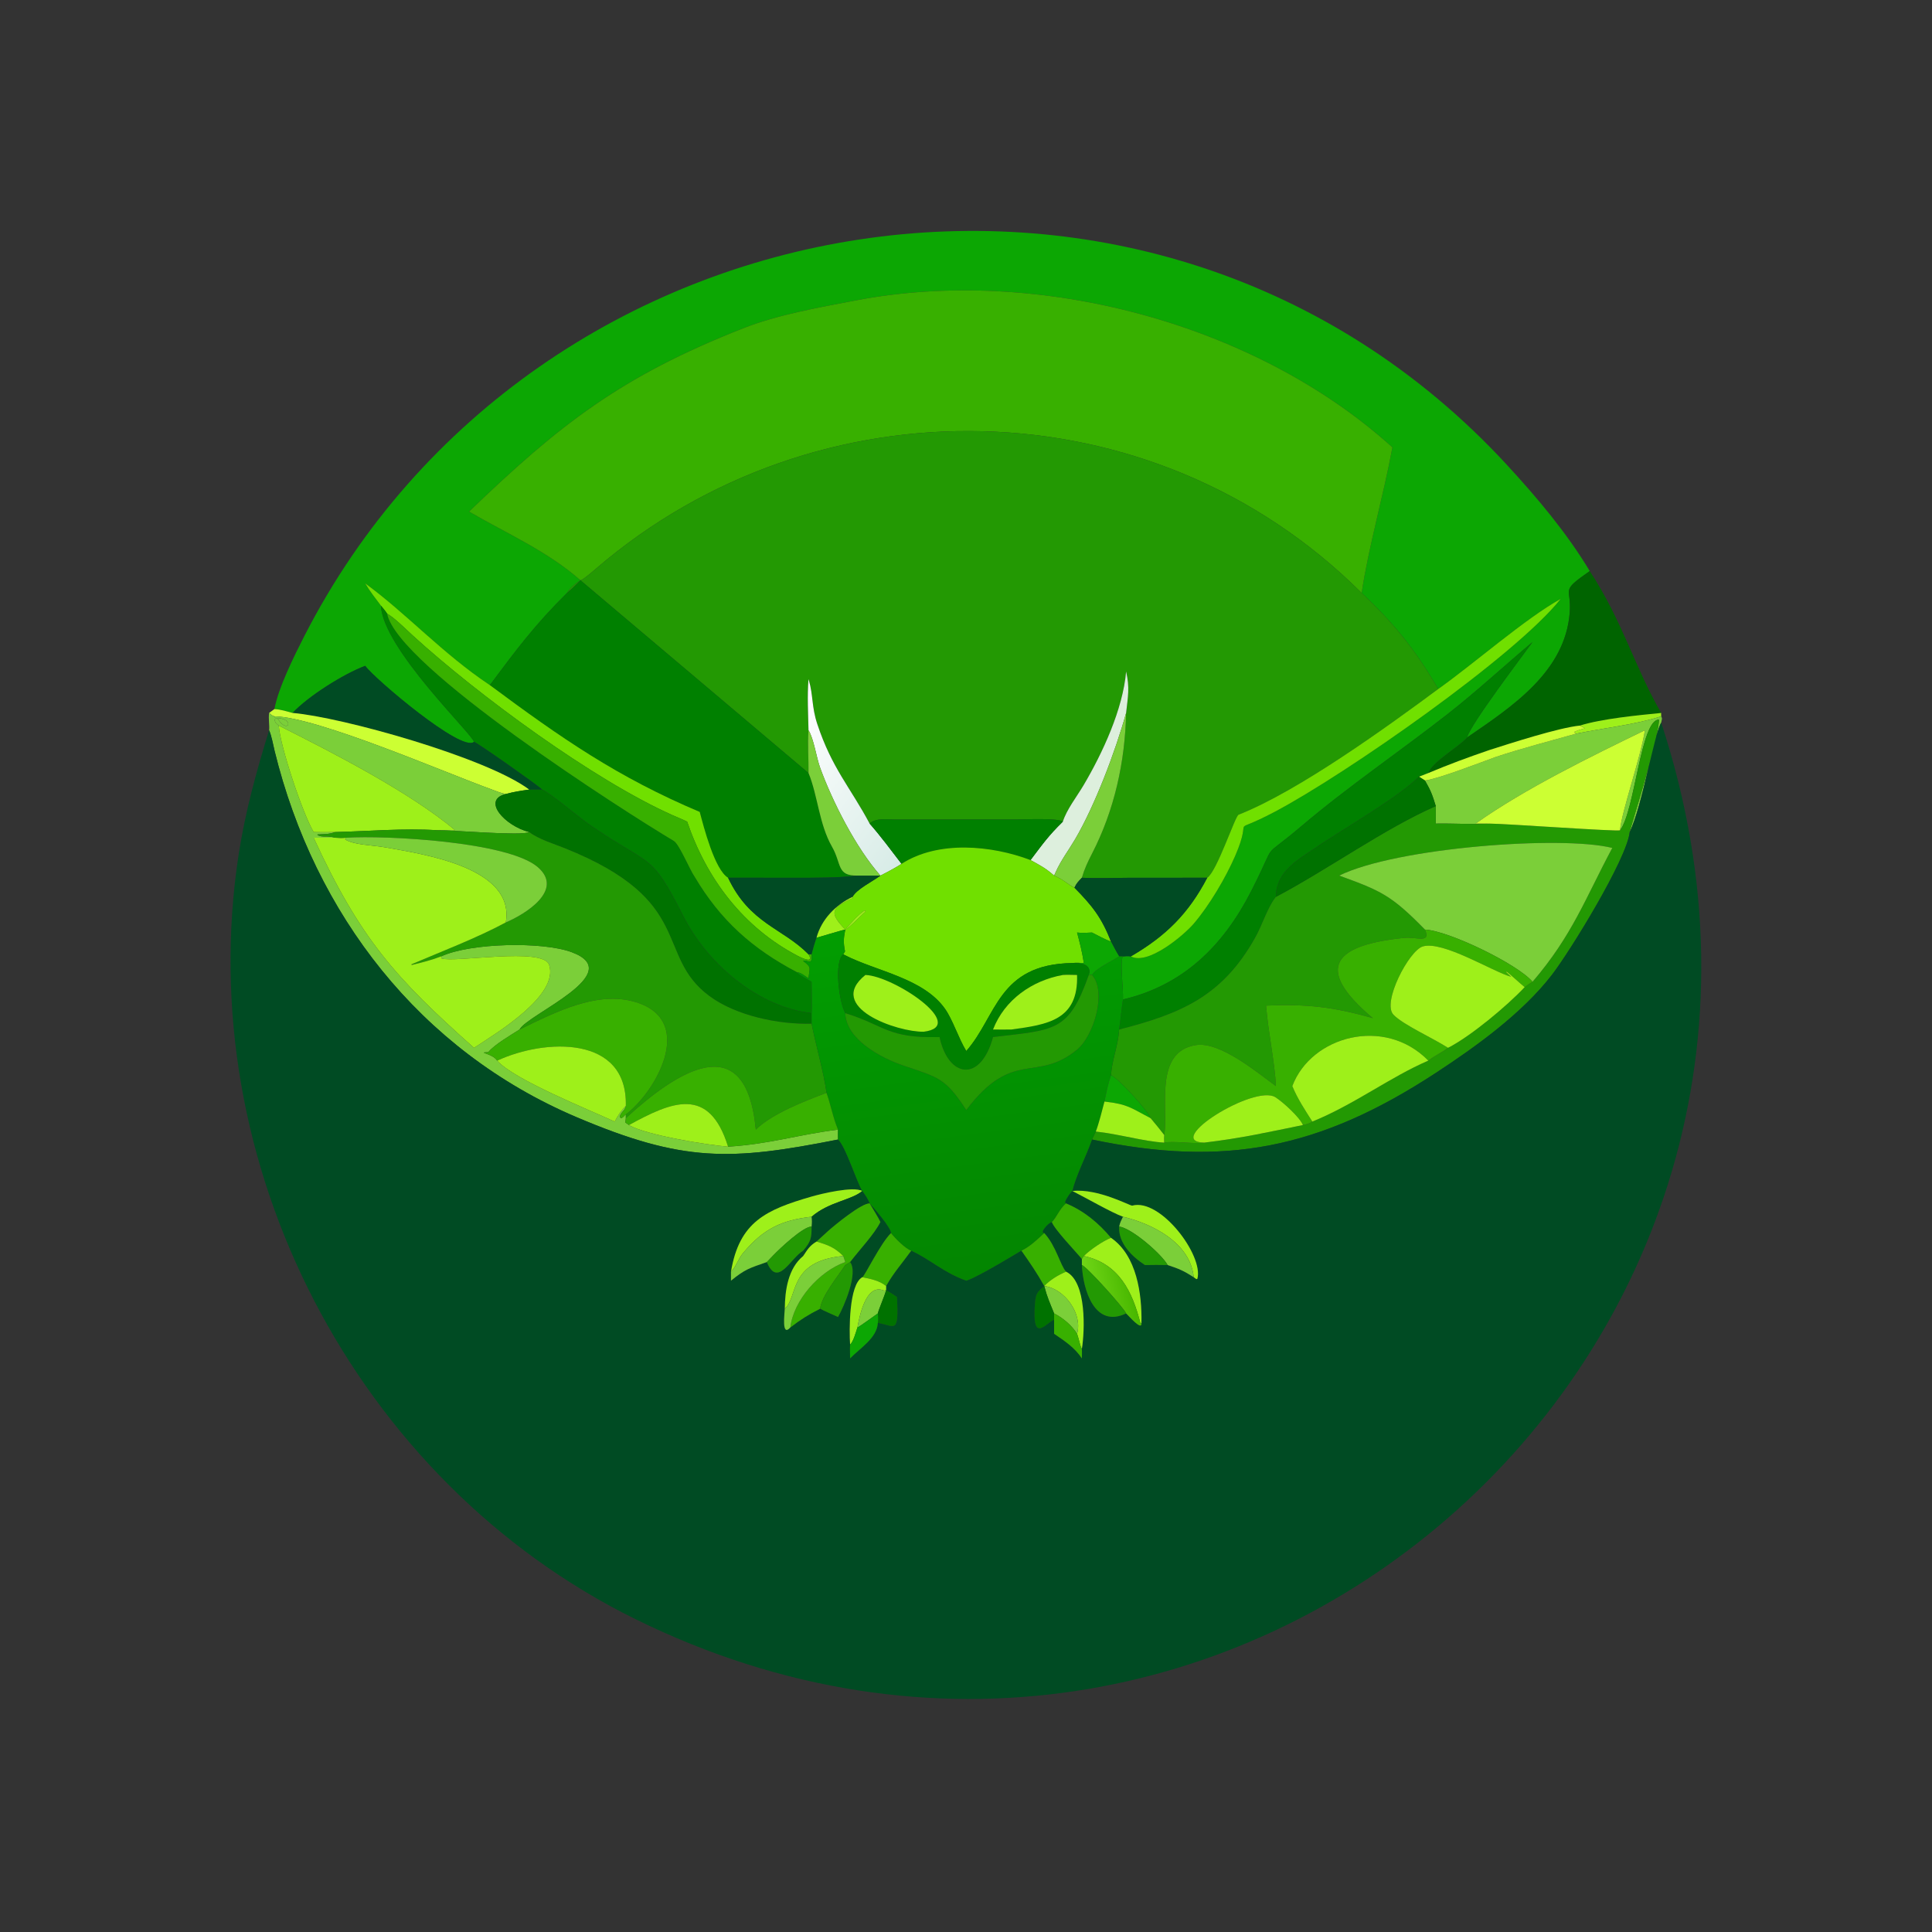 <?xml version="1.0" encoding="utf-8" ?><svg xmlns="http://www.w3.org/2000/svg" xmlns:xlink="http://www.w3.org/1999/xlink" width="1024" height="1024" viewBox="0 0 1024 1024"><rect x="0" y="0" width="1024" height="1024" fill="#333333" stroke="none"/><path fill="#0CA703" transform="scale(2 2)" d="M421.3 151.34C413.238 156.958 416.519 155.511 415.996 162.334C414.795 177.986 400.774 187.247 388.801 195.435C389.477 192.248 403.583 173.678 406.14 170.134C398.786 176.329 391.335 183.202 383.804 189.105C371.024 199.122 357.409 208.316 344.975 218.864C333.276 228.788 339.093 221.485 331.514 236.277C324.102 250.742 313.488 261.141 297.598 264.871C297.742 262.052 296.72 254.715 297.598 253.451C298.466 253.387 298.805 253.34 299.689 253.451C304.224 255.922 313.767 247.806 316.349 244.791C320.46 239.989 324.792 232.68 327.328 226.844C332.492 214.961 324.849 222.002 337.86 215.121C356.671 205.173 401.78 173.701 413.617 158.693C404.236 163.881 390.478 175.982 381.131 182.596C375.051 172.202 369.639 165.463 360.853 157.151C362.654 145.041 366.684 131.165 369.003 118.56C332.602 85.583 274.935 70.412 226.837 79.6C217.121 81.473 206.221 83.352 196.956 86.996C164.501 99.76 148.297 112.511 124.307 135.574C134.295 141.399 145.066 146.054 153.841 153.791C152.262 154.821 151.228 155.526 150.259 157.151C141.755 165.54 136.757 172.265 129.818 181.558C117.288 173.217 107.764 162.612 96.776 154.591C97.931 156.586 99.555 158.647 100.956 160.51C101.448 171.83 125.175 194.518 125.616 196.597C122.407 199.546 99.222 179.839 96.776 176.455C91.02 178.619 81.686 184.505 77.534 188.937C75.919 188.498 74.395 188.009 72.725 187.906C73.766 182.248 77.962 173.845 80.648 168.572C141.433 49.822 306.123 22.16 399.29 123.133C407.318 131.834 415.238 141.243 421.3 151.34Z"/><path fill="#38B000" transform="scale(2 2)" d="M153.841 153.791C145.066 146.054 134.295 141.399 124.307 135.574C148.297 112.511 164.501 99.76 196.956 86.996C206.221 83.352 217.121 81.473 226.837 79.6C274.935 70.412 332.602 85.583 369.003 118.56C366.684 131.165 362.654 145.041 360.853 157.151C305.219 101.645 216.345 100.508 158 150.654C157.205 151.337 154.603 153.614 153.841 153.791Z"/><path fill="#239903" transform="scale(2 2)" d="M150.259 157.151C151.228 155.526 152.262 154.821 153.841 153.791C154.603 153.614 157.205 151.337 158 150.654C216.345 100.508 305.219 101.645 360.853 157.151C369.639 165.463 375.051 172.202 381.131 182.596C368.394 192.018 344.343 209.552 328.231 215.902C327.299 216.269 322.547 230.856 319.932 232.614L299.094 232.628C295.289 232.641 290.446 232.802 286.707 232.614C287.405 230.232 288.262 228.421 289.396 226.225C295.341 214.7 298.163 201.86 298.431 188.937C298.913 184.57 299.438 182.264 298.431 177.945C297.591 187.931 292.204 199.545 287.145 208.106C285.373 211.105 282.666 214.537 281.662 217.749C280.282 216.716 271.706 217.163 269.543 217.169L237.273 217.186C235.052 217.194 232.02 216.693 230.465 218.261C225.241 208.482 220.491 203.648 216.577 191.84C215.091 187.356 215.505 184.21 214.371 180.336L214.264 179.983C213.904 184.538 214.171 188.981 214.264 193.522C213.974 197.18 214.32 201.135 214.264 204.862L153.841 153.791C152.589 155.049 151.606 156.004 150.259 157.151Z"/><path fill="#006400" transform="scale(2 2)" d="M388.801 195.435C400.774 187.247 414.795 177.986 415.996 162.334C416.519 155.511 413.238 156.958 421.3 151.34C430.016 164.626 433.266 176.983 440.233 188.937C434.085 189.554 424.487 190.457 418.664 192.292C413.145 192.827 400.312 196.973 394.711 198.763C388.961 200.734 384.12 202.517 378.527 204.862C379.503 201.894 386.299 198.179 388.801 195.435Z"/><path fill="green" transform="scale(2 2)" d="M129.818 181.558C136.757 172.265 141.755 165.54 150.259 157.151C151.606 156.004 152.589 155.049 153.841 153.791L214.264 204.862C216.693 210.726 217.074 218.45 220.478 224.375C223.092 228.927 221.671 232.155 227.228 232.041C222.265 232.666 215.643 232.627 210.59 232.622L192.948 232.614C189.385 230.467 186.484 219.105 185.441 215.166C163.731 206.004 148.807 195.667 129.818 181.558Z"/><path fill="#70E000" transform="scale(2 2)" d="M100.956 160.51C99.555 158.647 97.931 156.586 96.776 154.591C107.764 162.612 117.288 173.217 129.818 181.558C148.807 195.667 163.731 206.004 185.441 215.166C186.484 219.105 189.385 230.467 192.948 232.614C198.697 244.808 207.41 245.94 214.264 252.904C215.861 255.438 212.667 253.976 211.41 253.319C196.993 245.787 187.27 232.913 182.103 217.749C180.885 217.143 179.52 216.609 178.264 216.049C157.249 206.692 126.553 184.081 109.457 168.478C107.706 166.88 104.52 163.682 102.589 162.624C102.219 161.994 101.438 161.104 100.956 160.51Z"/><path fill="#70E000" transform="scale(2 2)" d="M381.131 182.596C390.478 175.982 404.236 163.881 413.617 158.693C401.78 173.701 356.671 205.173 337.86 215.121C324.849 222.002 332.492 214.961 327.328 226.844C324.792 232.68 320.46 239.989 316.349 244.791C313.767 247.806 304.224 255.922 299.689 253.451C308.968 248.061 314.955 242.123 319.932 232.614C322.547 230.856 327.299 216.269 328.231 215.902C344.343 209.552 368.394 192.018 381.131 182.596Z"/><path fill="green" transform="scale(2 2)" d="M100.956 160.51C101.438 161.104 102.219 161.994 102.589 162.624C105.257 176.601 165.609 215.144 178.594 222.881C180.014 223.727 182.898 230.722 184.073 232.317C190.931 243.934 199.437 251.466 211.238 257.662C211.685 258.343 214.16 259.564 215.083 260.185C215.087 261.436 215.225 267.689 215.083 268.486C200.819 266.859 187.469 255.322 181.146 242.874C172.292 225.442 172.992 230.113 156.258 218.549C153.101 216.368 146.422 210.573 143.695 209.249C142.34 207.963 126.359 196.727 125.616 196.597C125.175 194.518 101.448 171.83 100.956 160.51Z"/><path fill="#38B000" transform="scale(2 2)" d="M102.589 162.624C104.52 163.682 107.706 166.88 109.457 168.478C126.553 184.081 157.249 206.692 178.264 216.049C179.52 216.609 180.885 217.143 182.103 217.749C187.27 232.913 196.993 245.787 211.41 253.319C212.667 253.976 215.861 255.438 214.264 252.904L215.083 252.904C215.305 256.319 214 254.11 212.839 254.664C215.144 256.437 214.574 256.277 214.264 259.266C213.283 258.631 212.239 257.709 211.238 257.662C199.437 251.466 190.931 243.934 184.073 232.317C182.898 230.722 180.014 223.727 178.594 222.881C165.609 215.144 105.257 176.601 102.589 162.624Z"/><path fill="green" transform="scale(2 2)" d="M406.14 170.134C403.583 173.678 389.477 192.248 388.801 195.435C386.299 198.179 379.503 201.894 378.527 204.862L376.033 205.833C370.064 211.655 356.156 219.521 348.962 224.437C344.016 227.817 338.225 230.772 338.127 237.675L337.928 237.931C335.855 240.644 334.519 245.101 332.68 248.395C323.822 264.261 312.664 268.683 296.585 272.829C296.976 270.194 297.158 267.559 297.598 264.871C313.488 261.141 324.102 250.742 331.514 236.277C339.093 221.485 333.276 228.788 344.975 218.864C357.409 208.316 371.024 199.122 383.804 189.105C391.335 183.202 398.786 176.329 406.14 170.134Z"/><path fill="#004B23" transform="scale(2 2)" d="M77.534 188.937C81.686 184.505 91.02 178.619 96.776 176.455C99.222 179.839 122.407 199.546 125.616 196.597C126.359 196.727 142.34 207.963 143.695 209.249C142.526 209.269 141.417 209.265 140.251 209.249C128.939 200.754 90.487 190.009 77.534 188.937Z"/><path fill="#DDEFDD" transform="scale(2 2)" d="M298.431 188.937C295.589 199.176 290.094 213.611 284.904 222.426C283.225 225.276 281.127 228.051 279.786 231.079L279.348 232.041C277.018 229.999 275.747 229.406 273.104 227.929C276.373 223.606 277.804 221.53 281.662 217.749C282.666 214.537 285.373 211.105 287.145 208.106C292.204 199.545 297.591 187.931 298.431 177.945C299.438 182.264 298.913 184.57 298.431 188.937Z"/><defs><linearGradient id="gradient_0" gradientUnits="userSpaceOnUse" x1="243.172" y1="222.171" x2="206.42" y2="193.277"><stop offset="0" stop-color="#D8ECE7"/><stop offset="1" stop-color="white"/></linearGradient></defs><path fill="url(#gradient_0)" transform="scale(2 2)" d="M214.264 193.522C214.171 188.981 213.904 184.538 214.264 179.983L214.371 180.336C215.505 184.21 215.091 187.356 216.577 191.84C220.491 203.648 225.241 208.482 230.465 218.261C233.395 221.599 236.2 225.388 238.915 228.93C237.402 229.922 234.984 231.208 233.319 232.041C226.853 224.746 220.581 212.397 217.321 203.39C216.369 200.758 215.636 195.674 214.264 193.522Z"/><path fill="#CF3" transform="scale(2 2)" d="M71.32 188.937L72.725 187.906C74.395 188.009 75.919 188.498 77.534 188.937C90.487 190.009 128.939 200.754 140.251 209.249C137.855 209.583 136.362 209.798 134.047 210.417C132.56 210.142 131.648 209.701 130.265 209.202C118.051 204.793 84.161 190.052 72.725 189.838C72.027 189.622 71.88 189.412 71.32 188.937Z"/><path fill="#7BCF39" transform="scale(2 2)" d="M71.32 193.522C71.471 192.272 71.099 190.623 71.32 188.937C71.88 189.412 72.027 189.622 72.725 189.838L72.964 190.278C78.457 190.192 76.356 195.02 73.494 190.298L72.903 190.498C72.618 191.327 73.283 191.788 73.874 192.292C74.212 197.652 80.238 215.708 83.125 220.502C85.068 220.538 86.868 220.556 88.809 220.502C87.113 221.136 85.907 221.032 84.139 221.133L84.148 221.313C85.553 222.048 86.692 221.362 88.809 222.006L83.125 222.006C95.407 248.697 104.792 259.184 125.616 277.686C131.752 273.676 148.183 263.774 145.525 255.697C143.944 250.892 120.428 255.206 116.999 253.994L116.881 253.835L117.002 253.641L116.908 253.451C124.628 249.873 143.739 249.46 151.494 252.334C166.535 257.908 139.688 268.835 137.69 272.829C135.329 274.331 131.047 276.814 129.395 278.83C126.214 278.963 130.423 279.068 131.761 281.081C136.307 286.173 156.197 294.122 162.894 297.237C163.702 295.72 164.597 294.289 165.852 293.092C165.601 294.414 164.323 294.839 164.249 296.053L164.606 296.355C165.366 296.025 165.286 295.748 165.852 295.339L165.852 296.323L165.703 297.478L166.68 298.146C171.166 300.832 187.731 303.479 192.948 303.877C204.124 303.177 211.196 300.735 222.089 299.357C222.07 300.259 222.067 301.085 222.089 301.987C193.62 307.628 181.096 308.095 152.735 296.036C111.316 278.424 83.391 242.303 72.785 199.041C72.365 197.327 72.003 195.115 71.32 193.522Z"/><path fill="#7BCF39" transform="scale(2 2)" d="M279.348 232.041L279.786 231.079C281.127 228.051 283.225 225.276 284.904 222.426C290.094 213.611 295.589 199.176 298.431 188.937C298.163 201.86 295.341 214.7 289.396 226.225C288.262 228.421 287.405 230.232 286.707 232.614C285.77 233.623 285.33 233.985 284.737 235.245C283.011 234.403 281.972 233.16 279.348 232.041Z"/><path fill="#9EF01A" transform="scale(2 2)" d="M418.664 192.292C424.487 190.457 434.085 189.554 440.233 188.937C440.229 189.191 440.209 189.599 440.233 189.838C433.224 192.072 424.996 192.93 417.71 194.424L417.286 194.19L417.33 193.856C418.078 193.595 418.856 193.307 419.62 193.105L420.015 193.003C419.542 192.769 419.126 192.547 418.664 192.292Z"/><path fill="#7BCF39" transform="scale(2 2)" d="M72.725 189.838C84.161 190.052 118.051 204.793 130.265 209.202C131.648 209.701 132.56 210.142 134.047 210.417C127.565 212.007 133.821 218.898 140.251 220.502C138.45 221.606 120.073 219.972 115.909 220.023C117.226 219.913 119.237 220.001 120.621 220.023C108.597 209.957 88.251 199.487 73.874 192.292C73.283 191.788 72.618 191.327 72.903 190.498L73.494 190.298C76.356 195.02 78.457 190.192 72.964 190.278L72.725 189.838Z"/><path fill="#7BCF39" transform="scale(2 2)" d="M440.233 189.838C440.586 190.5 440.395 190.575 440.233 191.515C438.235 194.972 435.314 213.318 431.895 220.502C431.827 220.044 439.595 196.023 439.634 190.721C434.814 190.576 433.261 215.014 429.323 220.023C429.727 215.102 434.757 200.932 435.924 193.522C421.654 200.448 403.98 209.072 391.074 218.261C392.31 218.231 393.478 218.243 394.711 218.261C390.862 218.521 384.719 218.168 380.498 218.261L380.498 213.624C379.638 210.744 379.135 209.432 377.631 206.844C381.084 206.435 392.543 201.999 396.316 200.628C402.861 198.431 410.969 196.316 417.71 194.424C424.996 192.93 433.224 192.072 440.233 189.838Z"/><path fill="#239903" transform="scale(2 2)" d="M380.498 213.624L380.498 218.261C384.719 218.168 390.862 218.521 394.711 218.261C398.877 218.26 428.968 220.459 429.323 220.023C433.261 215.014 434.814 190.576 439.634 190.721C439.595 196.023 431.827 220.044 431.895 220.502C431.118 227.685 416.122 252.085 411.202 258.437C403.358 268.563 391.197 277.337 380.524 284.323C349.688 304.51 324.519 309.393 289.39 301.987L290.4 299.875C296.53 300.53 303.086 302.497 308.53 302.811C311.095 302.287 316.205 303.22 319.111 302.811C328.974 301.641 335.739 300.097 345.293 298.146C346.443 297.868 346.807 297.85 347.783 297.237C358.954 292.694 368.375 285.445 378.527 281.081C380.372 279.648 382.084 278.974 383.744 277.686C389.672 274.701 399.506 266.479 404.061 261.599C404.864 260.988 405.272 260.689 406.14 260.185C416.751 247.804 420.129 238.06 427.277 224.709C413.779 221.335 370.015 224.608 354.893 232.041C366.018 236.086 368.692 237.229 377.631 246.351C379.3 250.145 375.375 248.22 372.198 248.541C354.07 250.37 347.599 256.192 363.823 269.825C353.523 266.86 346.188 266.018 335.528 266.501C336.05 273.427 337.891 281.84 338.127 287.831C333.262 284.286 323.376 275.986 316.991 276.946C305.626 278.656 309.722 294.033 308.53 300.775C307.399 299.297 306.117 297.756 304.922 296.323C304.206 294.307 296.544 285.897 294.423 284.904C294.687 280.797 296.291 277.288 296.585 272.829C312.664 268.683 323.822 264.261 332.68 248.395C334.519 245.101 335.855 240.644 337.928 237.931L338.127 237.675C351.665 230.552 367.029 219.497 380.498 213.624Z"/><path fill="#004B23" transform="scale(2 2)" d="M431.895 220.502C435.314 213.318 438.235 194.972 440.233 191.515C495.436 359.304 325.162 506.385 168.396 429.086C94.188 392.496 50.633 308.213 63.262 226.344C64.984 215.18 67.986 204.255 71.32 193.522C72.003 195.115 72.365 197.327 72.785 199.041C83.391 242.303 111.316 278.424 152.735 296.036C181.096 308.095 193.62 307.628 222.089 301.987C224.103 303.788 226.878 312.91 228.524 315.625L228.524 315.625C226.119 314.304 217.66 316.352 215.047 317.109C203.053 320.585 195.918 323.764 193.718 337.008C193.702 337.787 193.717 338.613 193.718 339.396C197.509 336.302 198.631 336.074 203.218 334.461C206.084 341.408 209.49 333.414 212.851 331.442L212.851 332.857C208.853 336.128 208.025 341.944 207.975 346.818C207.939 348.111 207.052 354.467 209.449 351.79C212.429 349.517 214.066 348.514 217.357 346.818C217.914 347.2 221.268 348.643 222.089 349.021C223.615 346.344 227.538 337.378 225.285 334.461C227.616 331.407 231.79 326.973 233.319 323.841C232.849 322.797 231.111 319.999 230.465 318.915L230.465 318.915C231.592 320.145 236.11 325.276 236.122 326.774C233.295 329.557 229.178 338.171 228.524 338.474C224.927 340.44 225.037 352.635 225.285 356.343C225.212 357.154 225.28 359.093 225.285 359.989C227.904 357.284 232.448 354.569 232.636 350.578C237.252 351.423 238.198 353.702 237.723 343.739C236.776 343.029 235.849 342.502 234.837 341.895L234.837 341.895L234.837 340.81C236.814 337.261 239.131 334.723 241.487 331.442C246.645 333.816 250.013 337.241 256.071 339.396C259.232 338.468 270.561 331.421 270.69 331.442C272.987 334.722 274.773 337.296 276.737 340.81L276.737 340.81C274.948 342.318 274.493 342.766 274.289 345.289C273.377 356.577 277.275 350.399 279.348 349.774L279.348 353.467C282.125 355.363 284.825 357.133 286.707 359.989C286.716 359.297 286.77 358.141 286.707 357.485C287.478 352.746 288.031 339.689 282.528 337.008C281.04 335.479 279.889 330.16 276.737 326.774L276.426 326.694L276.335 326.249C276.79 325.351 277.818 324.192 278.745 323.841C279.389 325.753 285.02 331.599 286.707 333.655L286.707 335.253C286.978 341.746 290.086 352.129 298.431 348.066C299.066 348.645 302.741 352.959 302.499 350.578C302.648 342.993 301.272 332.708 294.423 328.034C291.131 324.093 287.271 320.894 282.528 318.915L282.232 318.639C282.415 317.845 283.548 316.142 284.187 315.625C287.614 317.34 294.579 321.356 297.598 322.449C297.093 323.501 296.841 323.925 296.585 325.043C296.33 329.469 299.992 333.011 303.424 335.253C305.469 335.196 307.39 335.219 309.437 335.253C312.492 336.258 313.648 336.755 316.346 338.474L317.052 338.99L317.322 338.883C318.99 332.678 307.505 317.452 300.047 319.503C299.485 319.593 291.013 314.887 284.187 315.625C285.209 311.313 287.852 306.469 289.39 301.987C324.519 309.393 349.688 304.51 380.524 284.323C391.197 277.337 403.358 268.563 411.202 258.437C416.122 252.085 431.118 227.685 431.895 220.502Z"/><path fill="#CF3" transform="scale(2 2)" d="M394.711 198.763C400.312 196.973 413.145 192.827 418.664 192.292C419.126 192.547 419.542 192.769 420.015 193.003L419.62 193.105C418.856 193.307 418.078 193.595 417.33 193.856L417.286 194.19L417.71 194.424C410.969 196.316 402.861 198.431 396.316 200.628C392.543 201.999 381.084 206.435 377.631 206.844L376.033 205.833L378.527 204.862C384.12 202.517 388.961 200.734 394.711 198.763Z"/><path fill="#9EF01A" transform="scale(2 2)" d="M73.874 192.292C88.251 199.487 108.597 209.957 120.621 220.023C119.237 220.001 117.226 219.913 115.909 220.023C107.027 219.428 97.603 220.306 88.809 220.502C86.868 220.556 85.068 220.538 83.125 220.502C80.238 215.708 74.212 197.652 73.874 192.292Z"/><path fill="#7BCF39" transform="scale(2 2)" d="M214.264 193.522C215.636 195.674 216.369 200.758 217.321 203.39C220.581 212.397 226.853 224.746 233.319 232.041L233.319 232.041L227.228 232.041C221.671 232.155 223.092 228.927 220.478 224.375C217.074 218.45 216.693 210.726 214.264 204.862C214.32 201.135 213.974 197.18 214.264 193.522Z"/><path fill="#CF3" transform="scale(2 2)" d="M394.711 218.261C393.478 218.243 392.31 218.231 391.074 218.261C403.98 209.072 421.654 200.448 435.924 193.522C434.757 200.932 429.727 215.102 429.323 220.023C428.968 220.459 398.877 218.26 394.711 218.261Z"/><path fill="#007200" transform="scale(2 2)" d="M338.127 237.675C338.225 230.772 344.016 227.817 348.962 224.437C356.156 219.521 370.064 211.655 376.033 205.833L377.631 206.844C379.135 209.432 379.638 210.744 380.498 213.624C367.029 219.497 351.665 230.552 338.127 237.675Z"/><path fill="#007200" transform="scale(2 2)" d="M140.251 209.249C141.417 209.265 142.526 209.269 143.695 209.249C146.422 210.573 153.101 216.368 156.258 218.549C172.992 230.113 172.292 225.442 181.146 242.874C187.469 255.322 200.819 266.859 215.083 268.486L215.083 271.285C206.441 271.534 195.017 269.219 187.871 263.866C173.47 253.081 184.432 238.686 149.679 224.779C146.74 223.596 142.747 222.409 140.251 220.502C133.821 218.898 127.565 212.007 134.047 210.417C136.362 209.798 137.855 209.583 140.251 209.249Z"/><path fill="green" transform="scale(2 2)" d="M230.465 218.261C232.02 216.693 235.052 217.194 237.273 217.186L269.543 217.169C271.706 217.163 280.282 216.716 281.662 217.749C277.804 221.53 276.373 223.606 273.104 227.929C262.818 224.013 248.611 222.658 238.915 228.93C236.2 225.388 233.395 221.599 230.465 218.261Z"/><path fill="#239903" transform="scale(2 2)" d="M88.809 220.502C97.603 220.306 107.027 219.428 115.909 220.023C120.073 219.972 138.45 221.606 140.251 220.502C142.747 222.409 146.74 223.596 149.679 224.779C184.432 238.686 173.47 253.081 187.871 263.866C195.017 269.219 206.441 271.534 215.083 271.285C216.133 276.696 218.41 284.606 219.032 289.608C213.218 291.834 204.712 295.057 200.296 299.357C197.703 271.674 179.1 284.166 165.852 296.323L165.852 295.339C173.855 289.241 184.041 271.164 169.37 265.869C158.904 262.092 147.292 268.188 137.69 272.829C139.688 268.835 166.535 257.908 151.494 252.334C143.739 249.46 124.628 249.873 116.908 253.451C114.393 254.426 111.745 255.085 109.13 255.724L109.008 255.572C117.28 252.028 126.136 248.697 134.047 244.456C139.124 242.299 149.618 235.924 142.515 229.792C134.657 223.007 102.104 221.334 91.72 222.006C90.507 222.17 90.053 222.1 88.809 222.006C86.692 221.362 85.553 222.048 84.148 221.313L84.139 221.133C85.907 221.032 87.113 221.136 88.809 220.502Z"/><path fill="#9EF01A" transform="scale(2 2)" d="M83.125 222.006L88.809 222.006C90.053 222.1 90.507 222.17 91.72 222.006L91.48 222.475C94.029 223.974 98.697 223.955 101.951 224.534C112.452 226.404 136.567 229.928 134.047 244.456C126.136 248.697 117.28 252.028 109.008 255.572L109.13 255.724C111.745 255.085 114.393 254.426 116.908 253.451L117.002 253.641L116.881 253.835L116.999 253.994C120.428 255.206 143.944 250.892 145.525 255.697C148.183 263.774 131.752 273.676 125.616 277.686C104.792 259.184 95.407 248.697 83.125 222.006Z"/><path fill="#7BCF39" transform="scale(2 2)" d="M91.72 222.006C102.104 221.334 134.657 223.007 142.515 229.792C149.618 235.924 139.124 242.299 134.047 244.456C136.567 229.928 112.452 226.404 101.951 224.534C98.697 223.955 94.029 223.974 91.48 222.475L91.72 222.006Z"/><path fill="#7BCF39" transform="scale(2 2)" d="M377.631 246.351C368.692 237.229 366.018 236.086 354.893 232.041C370.015 224.608 413.779 221.335 427.277 224.709C420.129 238.06 416.751 247.804 406.14 260.185C402.209 255.508 383.876 246.626 377.631 246.351Z"/><path fill="#70E000" transform="scale(2 2)" d="M238.915 228.93C248.611 222.658 262.818 224.013 273.104 227.929C275.747 229.406 277.018 229.999 279.348 232.041C281.972 233.16 283.011 234.403 284.737 235.245C289.405 239.994 291.956 243.146 294.423 249.549C292.856 248.967 290.917 247.909 289.39 247.13C287.982 247.198 286.84 247.305 285.434 247.13C286.181 249.93 286.791 252.315 287.232 255.214C286.288 255.179 285.102 255.086 284.187 255.214C264.419 255.524 264.21 269.308 256.071 278.532C253.962 275.049 252.498 270.252 250.413 267.31C244.662 259.198 232.239 257.396 223.896 253.123L223.473 252.904L223.939 252.119C223.474 249.766 223.554 248.646 224.008 246.351C225.491 245.509 227.656 243.008 229.343 241.595L229.158 241.262C227.349 242.494 225.456 244.704 224.008 246.351C219.459 241.673 220.483 240.605 225.993 237.986L225.938 237.675C226.996 235.67 231.228 233.59 233.152 232.167L233.319 232.041L233.319 232.041C234.984 231.208 237.402 229.922 238.915 228.93Z"/><path fill="#004B23" transform="scale(2 2)" d="M227.228 232.041L233.319 232.041L233.152 232.167C231.228 233.59 226.996 235.67 225.938 237.675C221.468 239.792 217.674 243.646 216.383 248.51C215.855 250.073 215.496 251.306 215.083 252.904L214.264 252.904C207.41 245.94 198.697 244.808 192.948 232.614L210.59 232.622C215.643 232.627 222.265 232.666 227.228 232.041Z"/><path fill="#004B23" transform="scale(2 2)" d="M286.707 232.614C290.446 232.802 295.289 232.641 299.094 232.628L319.932 232.614C314.955 242.123 308.968 248.061 299.689 253.451C298.805 253.34 298.466 253.387 297.598 253.451L296.585 253.451C295.78 252.157 295.131 250.897 294.423 249.549C291.956 243.146 289.405 239.994 284.737 235.245C285.33 233.985 285.77 233.623 286.707 232.614Z"/><path fill="#9EF01A" transform="scale(2 2)" d="M216.383 248.51C217.674 243.646 221.468 239.792 225.938 237.675L225.993 237.986C220.483 240.605 219.459 241.673 224.008 246.351C225.456 244.704 227.349 242.494 229.158 241.262L229.343 241.595C227.656 243.008 225.491 245.509 224.008 246.351C222.845 246.554 216.529 248.514 216.383 248.51Z"/><path fill="#38B000" transform="scale(2 2)" d="M377.631 246.351C383.876 246.626 402.209 255.508 406.14 260.185C405.272 260.689 404.864 260.988 404.061 261.599C402.878 260.678 399.882 257.845 399.21 257.448L399.208 257.682L400.452 258.852C395.57 257.489 382.342 249.204 377.039 250.816C373.396 251.925 366.177 265.683 369.278 268.912C371.848 271.586 379.69 275.081 383.744 277.686C382.084 278.974 380.372 279.648 378.527 281.081C366.959 269.229 347.475 274.522 342.473 287.831C343.894 291.268 345.805 294.107 347.783 297.237C346.807 297.85 346.443 297.868 345.293 298.146C344.472 296.126 339.992 292.026 337.997 290.771C332.416 287.262 308.061 302.522 319.111 302.811C316.205 303.22 311.095 302.287 308.53 302.811C308.49 302.021 308.463 301.58 308.53 300.775C309.722 294.033 305.626 278.656 316.991 276.946C323.376 275.986 333.262 284.286 338.127 287.831C337.891 281.84 336.05 273.427 335.528 266.501C346.188 266.018 353.523 266.86 363.823 269.825C347.599 256.192 354.07 250.37 372.198 248.541C375.375 248.22 379.3 250.145 377.631 246.351Z"/><defs><linearGradient id="gradient_1" gradientUnits="userSpaceOnUse" x1="266.028" y1="337.528" x2="253.58" y2="243.006"><stop offset="0" stop-color="#038501"/><stop offset="1" stop-color="#029D01"/></linearGradient></defs><path fill="url(#gradient_1)" transform="scale(2 2)" d="M216.383 248.51C216.529 248.514 222.845 246.554 224.008 246.351C223.554 248.646 223.474 249.766 223.939 252.119L223.473 252.904C220.995 254.813 222.319 265.484 224.008 268.486C224.2 275.496 233.577 280.393 239.256 282.333C248.699 285.559 250.451 285.555 256.071 294.164C268.484 277.76 274.566 287.103 285.427 278.169C289.88 274.506 293.374 262.806 289.39 258.375C290.443 256.623 294.479 254.817 296.403 253.571L296.585 253.451L297.598 253.451C296.72 254.715 297.742 262.052 297.598 264.871C297.158 267.559 296.976 270.194 296.585 272.829C296.291 277.288 294.687 280.797 294.423 284.904C293.597 287.393 293.218 289.368 292.695 291.92C292.181 293.935 291.152 297.944 290.4 299.875L289.39 301.987C287.852 306.469 285.209 311.313 284.187 315.625L284.187 315.625C283.548 316.142 282.415 317.845 282.232 318.639L282.528 318.915C280.801 320.267 279.902 322.858 278.745 323.841C277.818 324.192 276.79 325.351 276.335 326.249L276.426 326.694L276.737 326.774C274.906 328.476 272.951 330.373 270.69 331.442C270.561 331.421 259.232 338.468 256.071 339.396C250.013 337.241 246.645 333.816 241.487 331.442C239.926 330.938 237.136 328.084 236.122 326.774C236.11 325.276 231.592 320.145 230.465 318.915C229.944 317.645 229.283 316.754 228.524 315.625C226.878 312.91 224.103 303.788 222.089 301.987C222.067 301.085 222.07 300.259 222.089 299.357C220.682 295.989 220.232 292.974 219.032 289.608C218.41 284.606 216.133 276.696 215.083 271.285L215.083 268.486C215.225 267.689 215.087 261.436 215.083 260.185C214.16 259.564 211.685 258.343 211.238 257.662C212.239 257.709 213.283 258.631 214.264 259.266C214.574 256.277 215.144 256.437 212.839 254.664C214 254.11 215.305 256.319 215.083 252.904C215.496 251.306 215.855 250.073 216.383 248.51Z"/><path fill="#0CA703" transform="scale(2 2)" d="M285.434 247.13C286.84 247.305 287.982 247.198 289.39 247.13C290.917 247.909 292.856 248.967 294.423 249.549C295.131 250.897 295.78 252.157 296.585 253.451L296.403 253.571C294.479 254.817 290.443 256.623 289.39 258.375L288.54 258.375C289.468 255.349 286.159 255.181 284.187 255.214C285.102 255.086 286.288 255.179 287.232 255.214C286.791 252.315 286.181 249.93 285.434 247.13Z"/><path fill="#9EF01A" transform="scale(2 2)" d="M383.744 277.686C379.69 275.081 371.848 271.586 369.278 268.912C366.177 265.683 373.396 251.925 377.039 250.816C382.342 249.204 395.57 257.489 400.452 258.852L399.208 257.682L399.21 257.448C399.882 257.845 402.878 260.678 404.061 261.599C399.506 266.479 389.672 274.701 383.744 277.686Z"/><path fill="green" transform="scale(2 2)" d="M224.008 268.486C222.319 265.484 220.995 254.813 223.473 252.904L223.896 253.123C232.239 257.396 244.662 259.198 250.413 267.31C252.498 270.252 253.962 275.049 256.071 278.532C264.21 269.308 264.419 255.524 284.187 255.214C286.159 255.181 289.468 255.349 288.54 258.375C283.145 273.579 279.587 272.858 263.165 274.824C259.851 287.057 251.276 285.612 248.994 274.824C235.142 275.197 234.588 271.751 224.008 268.486ZM281.662 258.375C273.51 259.841 266.212 264.946 263.165 272.829C264.75 272.835 266.493 272.877 268.063 272.829C277.614 271.527 285.826 270.357 285.434 258.375C284.326 258.362 282.729 258.294 281.662 258.375ZM229.343 258.375C218.676 266.915 237.801 273.562 244.802 273.418C256.731 271.936 236.859 258.632 229.343 258.375Z"/><path fill="#9EF01A" transform="scale(2 2)" d="M263.165 272.829C266.212 264.946 273.51 259.841 281.662 258.375C282.729 258.294 284.326 258.362 285.434 258.375C285.826 270.357 277.614 271.527 268.063 272.829C266.493 272.877 264.75 272.835 263.165 272.829Z"/><path fill="#239903" transform="scale(2 2)" d="M288.54 258.375L289.39 258.375C293.374 262.806 289.88 274.506 285.427 278.169C274.566 287.103 268.484 277.76 256.071 294.164C250.451 285.555 248.699 285.559 239.256 282.333C233.577 280.393 224.2 275.496 224.008 268.486C234.588 271.751 235.142 275.197 248.994 274.824C251.276 285.612 259.851 287.057 263.165 274.824C279.587 272.858 283.145 273.579 288.54 258.375Z"/><path fill="#9EF01A" transform="scale(2 2)" d="M244.802 273.418C237.801 273.562 218.676 266.915 229.343 258.375C236.859 258.632 256.731 271.936 244.802 273.418Z"/><path fill="#38B000" transform="scale(2 2)" d="M137.69 272.829C147.292 268.188 158.904 262.092 169.37 265.869C184.041 271.164 173.855 289.241 165.852 295.339C165.286 295.748 165.366 296.025 164.606 296.355L164.249 296.053C164.323 294.839 165.601 294.414 165.852 293.092C166.348 274.326 144.511 275.182 131.761 281.081C130.423 279.068 126.214 278.963 129.395 278.83C131.047 276.814 135.329 274.331 137.69 272.829Z"/><path fill="#9EF01A" transform="scale(2 2)" d="M378.527 281.081C368.375 285.445 358.954 292.694 347.783 297.237C345.805 294.107 343.894 291.268 342.473 287.831C347.475 274.522 366.959 269.229 378.527 281.081Z"/><path fill="#9EF01A" transform="scale(2 2)" d="M131.761 281.081C144.511 275.182 166.348 274.326 165.852 293.092C164.597 294.289 163.702 295.72 162.894 297.237C156.197 294.122 136.307 286.173 131.761 281.081Z"/><path fill="#38B000" transform="scale(2 2)" d="M200.296 299.357C204.712 295.057 213.218 291.834 219.032 289.608C220.232 292.974 220.682 295.989 222.089 299.357C211.196 300.735 204.124 303.177 192.948 303.877C187.914 287.627 177.994 291.956 166.68 298.146L165.703 297.478L165.852 296.323C179.1 284.166 197.703 271.674 200.296 299.357Z"/><path fill="#0CA703" transform="scale(2 2)" d="M294.423 284.904C296.544 285.897 304.206 294.307 304.922 296.323C299.669 293.61 298.982 292.634 292.695 291.92C293.218 289.368 293.597 287.393 294.423 284.904Z"/><path fill="#9EF01A" transform="scale(2 2)" d="M345.293 298.146C335.739 300.097 328.974 301.641 319.111 302.811C308.061 302.522 332.416 287.262 337.997 290.771C339.992 292.026 344.472 296.126 345.293 298.146Z"/><path fill="#9EF01A" transform="scale(2 2)" d="M292.695 291.92C298.982 292.634 299.669 293.61 304.922 296.323C306.117 297.756 307.399 299.297 308.53 300.775C308.463 301.58 308.49 302.021 308.53 302.811C303.086 302.497 296.53 300.53 290.4 299.875C291.152 297.944 292.181 293.935 292.695 291.92Z"/><path fill="#9EF01A" transform="scale(2 2)" d="M166.68 298.146C177.994 291.956 187.914 287.627 192.948 303.877C187.731 303.479 171.166 300.832 166.68 298.146Z"/><path fill="#9EF01A" transform="scale(2 2)" d="M284.187 315.625L284.187 315.625C291.013 314.887 299.485 319.593 300.047 319.503C307.505 317.452 318.99 332.678 317.322 338.883L317.052 338.99L316.346 338.474C315.461 329.351 305.456 324.333 297.598 322.449C294.579 321.356 287.614 317.34 284.187 315.625Z"/><path fill="#9EF01A" transform="scale(2 2)" d="M193.718 337.008C195.918 323.764 203.053 320.585 215.047 317.109C217.66 316.352 226.119 314.304 228.524 315.625C225.636 318.079 219.697 318.457 215.083 322.449C207.1 323.371 202.345 325.59 196.87 332.132C195.635 333.607 194.976 335.885 193.718 337.008Z"/><path fill="#004B23" transform="scale(2 2)" d="M228.524 315.625C229.283 316.754 229.944 317.645 230.465 318.915L230.465 318.915C228.329 318.805 221.129 324.716 219.389 326.284L216.383 329.031C214.547 330.12 214.017 331.121 212.851 332.857L212.851 331.442C214.928 328.976 215.072 328.115 215.083 325.043C215.184 323.926 215.186 323.565 215.083 322.449C219.697 318.457 225.636 318.079 228.524 315.625L228.524 315.625Z"/><path fill="#38B000" transform="scale(2 2)" d="M216.383 329.031L219.389 326.284C221.129 324.716 228.329 318.805 230.465 318.915C231.111 319.999 232.849 322.797 233.319 323.841C231.79 326.973 227.616 331.407 225.285 334.461C224.964 334.662 224.314 335.1 224.008 335.253C222.048 338.242 217.674 343.531 217.357 346.818C214.066 348.514 212.429 349.517 209.449 351.79C210.287 344.575 217.135 336.893 224.008 334.461L223.473 332.857C221.142 330.541 219.417 329.909 216.383 329.031Z"/><path fill="#38B000" transform="scale(2 2)" d="M278.745 323.841C279.902 322.858 280.801 320.267 282.528 318.915C287.271 320.894 291.131 324.093 294.423 328.034C292.308 328.859 288.842 331.228 287.232 332.857L286.707 333.655C285.02 331.599 279.389 325.753 278.745 323.841Z"/><path fill="#7BCF39" transform="scale(2 2)" d="M193.718 337.008C194.976 335.885 195.635 333.607 196.87 332.132C202.345 325.59 207.1 323.371 215.083 322.449C215.186 323.565 215.184 323.926 215.083 325.043C212.787 325.079 206.697 330.853 204.977 332.628L203.218 334.461C198.631 336.074 197.509 336.302 193.718 339.396C193.717 338.613 193.702 337.787 193.718 337.008Z"/><path fill="#7BCF39" transform="scale(2 2)" d="M297.598 322.449C305.456 324.333 315.461 329.351 316.346 338.474C313.648 336.755 312.492 336.258 309.437 335.253C307.938 332.452 300.009 325.505 296.585 325.043C296.841 323.925 297.093 323.501 297.598 322.449Z"/><path fill="#239903" transform="scale(2 2)" d="M303.424 335.253C299.992 333.011 296.33 329.469 296.585 325.043C300.009 325.505 307.938 332.452 309.437 335.253C307.39 335.219 305.469 335.196 303.424 335.253Z"/><path fill="#239903" transform="scale(2 2)" d="M203.218 334.461L204.977 332.628C206.697 330.853 212.787 325.079 215.083 325.043C215.072 328.115 214.928 328.976 212.851 331.442C209.49 333.414 206.084 341.408 203.218 334.461Z"/><path fill="#38B000" transform="scale(2 2)" d="M228.524 338.474C229.178 338.171 233.295 329.557 236.122 326.774C237.136 328.084 239.926 330.938 241.487 331.442C239.131 334.723 236.814 337.261 234.837 340.81C233.126 339.391 230.641 338.879 228.524 338.474Z"/><path fill="#38B000" transform="scale(2 2)" d="M270.69 331.442C272.951 330.373 274.906 328.476 276.737 326.774C279.889 330.16 281.04 335.479 282.528 337.008C280.476 337.855 278.269 339.188 276.737 340.81L276.737 340.81C274.773 337.296 272.987 334.722 270.69 331.442Z"/><path fill="#9EF01A" transform="scale(2 2)" d="M287.232 332.857C288.842 331.228 292.308 328.859 294.423 328.034C301.272 332.708 302.648 342.993 302.499 350.578L302.226 350.679C300.102 342.347 296.608 334.871 287.232 332.857Z"/><path fill="#9EF01A" transform="scale(2 2)" d="M212.851 332.857C214.017 331.121 214.547 330.12 216.383 329.031C219.417 329.909 221.142 330.541 223.473 332.857C208.783 334.198 211.561 343.831 207.975 346.818C208.025 341.944 208.853 336.128 212.851 332.857Z"/><path fill="#7BCF39" transform="scale(2 2)" d="M207.975 346.818C211.561 343.831 208.783 334.198 223.473 332.857L224.008 334.461C217.135 336.893 210.287 344.575 209.449 351.79C207.052 354.467 207.939 348.111 207.975 346.818Z"/><defs><linearGradient id="gradient_2" gradientUnits="userSpaceOnUse" x1="299.529" y1="340.436" x2="288.689" y2="342.73"><stop offset="0" stop-color="#49B800"/><stop offset="1" stop-color="#6FD516"/></linearGradient></defs><path fill="url(#gradient_2)" transform="scale(2 2)" d="M286.707 333.655L287.232 332.857C296.608 334.871 300.102 342.347 302.226 350.679L302.499 350.578C302.741 352.959 299.066 348.645 298.431 348.066C297.868 346.649 287.964 335.617 286.707 335.253L286.707 333.655Z"/><path fill="#239903" transform="scale(2 2)" d="M224.008 335.253C224.314 335.1 224.964 334.662 225.285 334.461C227.538 337.378 223.615 346.344 222.089 349.021C221.268 348.643 217.914 347.2 217.357 346.818C217.674 343.531 222.048 338.242 224.008 335.253Z"/><path fill="#239903" transform="scale(2 2)" d="M286.707 335.253C287.964 335.617 297.868 346.649 298.431 348.066C290.086 352.129 286.978 341.746 286.707 335.253Z"/><path fill="#9EF01A" transform="scale(2 2)" d="M276.737 340.81C278.269 339.188 280.476 337.855 282.528 337.008C288.031 339.689 287.478 352.746 286.707 357.485C286.271 356.834 285.841 354.566 285.434 353.467C286.966 348.132 282.092 341.497 276.737 340.81Z"/><path fill="#9EF01A" transform="scale(2 2)" d="M225.285 356.343C225.037 352.635 224.927 340.44 228.524 338.474C230.641 338.879 233.126 339.391 234.837 340.81L234.837 341.895L234.362 342.061L234.07 341.947C229.501 340.214 227.808 348.618 227.228 351.79C226.803 353.09 226.202 355.42 225.285 356.343Z"/><path fill="#7BCF39" transform="scale(2 2)" d="M276.737 340.81L276.737 340.81C282.092 341.497 286.966 348.132 285.434 353.467C284.064 351.238 281.667 349.249 279.348 348.066C278.199 345.216 277.522 343.82 276.737 340.81L276.737 340.81Z"/><path fill="#007200" transform="scale(2 2)" d="M279.348 349.774C277.275 350.399 273.377 356.577 274.289 345.289C274.493 342.766 274.948 342.318 276.737 340.81C277.522 343.82 278.199 345.216 279.348 348.066L279.348 349.774Z"/><path fill="#7BCF39" transform="scale(2 2)" d="M234.837 341.895L234.837 341.895C234.335 343.704 232.91 346.879 232.636 348.066C231.526 348.813 228.043 351.419 227.228 351.79C227.808 348.618 229.501 340.214 234.07 341.947L234.362 342.061L234.837 341.895Z"/><path fill="#007200" transform="scale(2 2)" d="M234.837 341.895C235.849 342.502 236.776 343.029 237.723 343.739C238.198 353.702 237.252 351.423 232.636 350.578C232.786 349.535 232.719 349.134 232.636 348.066C232.91 346.879 234.335 343.704 234.837 341.895Z"/><path fill="#0CA703" transform="scale(2 2)" d="M227.228 351.79C228.043 351.419 231.526 348.813 232.636 348.066C232.719 349.134 232.786 349.535 232.636 350.578C232.448 354.569 227.904 357.284 225.285 359.989C225.28 359.093 225.212 357.154 225.285 356.343C226.202 355.42 226.803 353.09 227.228 351.79Z"/><path fill="#38B000" transform="scale(2 2)" d="M279.348 348.066C281.667 349.249 284.064 351.238 285.434 353.467C285.841 354.566 286.271 356.834 286.707 357.485C286.77 358.141 286.716 359.297 286.707 359.989C284.825 357.133 282.125 355.363 279.348 353.467L279.348 349.774L279.348 348.066Z"/></svg>